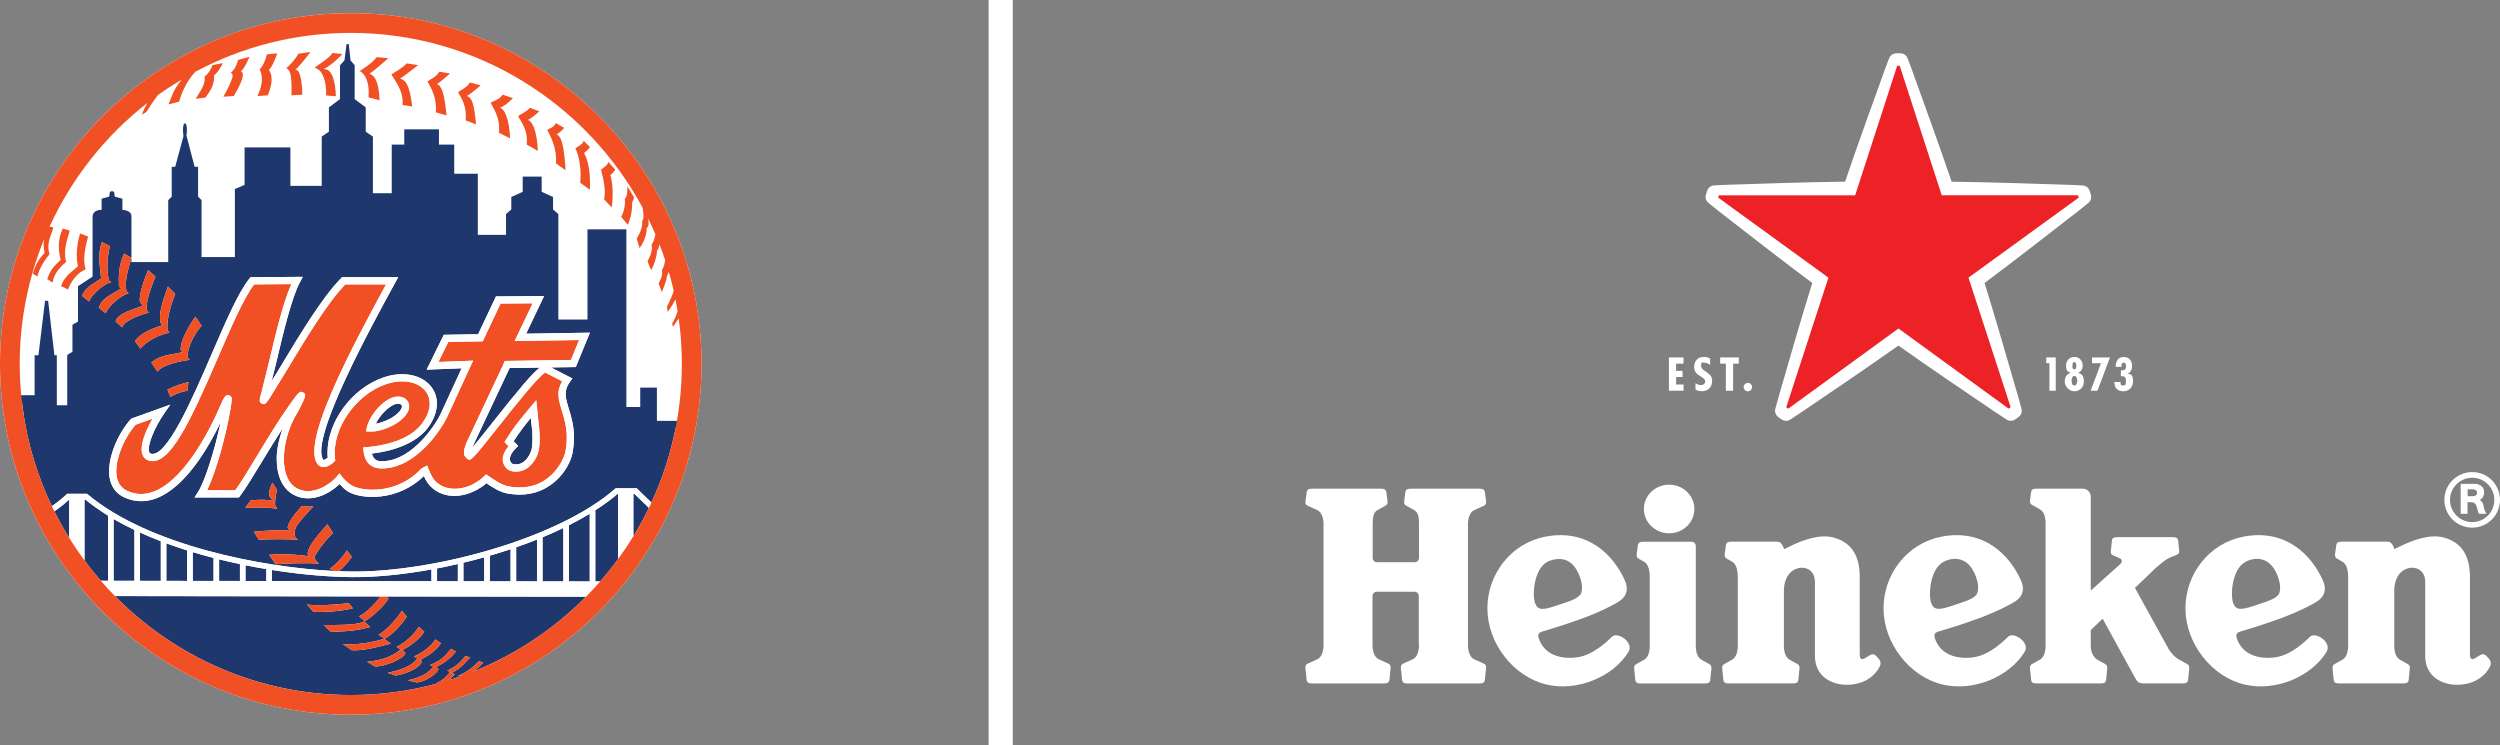 <?xml version="1.0" encoding="UTF-8"?>
<svg id="Layer_1" xmlns="http://www.w3.org/2000/svg" version="1.1" viewBox="0 0 1102.157 328.509">
  <rect x="0" y="0" width="1102.157" height="328.509" fill="#808080" stroke="none"/>
  <!-- Generator: Adobe Illustrator 29.2.1, SVG Export Plug-In . SVG Version: 2.1.0 Build 116)  -->
  <defs>
    <style>
      .st0 {
        fill: #ec2227;
      }

      .st1 {
        fill: #fff;
      }

      .st2 {
        fill: #1e376c;
      }

      .st3 {
        fill: #f05023;
      }
    </style>
  </defs>
  <g>
    <path class="st1" d="M10.561,183.685c-.298-1.873-.542-3.766-.771-5.662.229,1.896.469,3.789.771,5.662"/>
    <path class="st1" d="M154.648,315.1C69.371,315.1,0,245.725,0,160.451S69.371,5.811,154.648,5.811s154.648,69.371,154.648,154.641-69.375,154.648-154.648,154.648"/>
    <path class="st1" d="M299.223,140.371c-.962,1.534-2.579,3.712-2.579,3.712l-.309-1.686c.813-.534,2.118-4.33,2.411-5.219-.282-1.747-.591-3.491-.939-5.223-1.629,3.262-3.464,5.548-3.464,5.548l-.301-2.293c1.084-2.442,2.438-4.697,2.953-7.093-.637-2.808-1.358-5.582-2.156-8.329-.126.671-.481,1.175-.855,2.034.057,1.828-2.24,6.963-2.24,6.963l-1.373-3.827c.767-1.683,2.003-3.506,1.435-6.074.912-.866,1.286-3.098,1.423-4.269-.778-2.343-1.614-4.666-2.503-6.955-.168.897-.355,1.957-1.099,2.923.034,2.831-1.942,7.951-2.629,8.421l-1.526-3.838c1.133-1.984,2.365-4.716,1.805-7.383.988-1.236,1.522-3.617,1.679-4.449-.992-2.35-2.057-4.643-3.171-6.921.008,1.332.626,3.171-.698,4.155.202,2.301-1.236,6.482-3.132,8.783l-1.225-4.132c1.103-1.892,2.739-5.109,2.377-7.982,1.045-.526.416-4.189.206-5.635C258.677,45.75,210.249,14.498,154.647,14.498c-24.743,0-48.07,6.2-68.516,17.116-4.155,4.292-6.372,10.302-7.192,13.22l-4.617,1.175c1.431-3.392,1.965-6.364,5.826-10.946-3.613,2.156-7.161,4.407-10.569,6.856-2.404,3.148-4.899,7.303-4.899,7.303l-2.148,1.377c.481-1.591,1.538-3.621,2.434-5.219-18.39,14.357-33.262,33.033-43.091,54.48l1.66.423c-.916,3.667-3.224,6.616-1.698,11.824-2.14,2.446-4.704,6.585-5.345,9.794l-1.995-1.232c1.034-3.918,2.755-6.723,5.2-9.184-.53-2.121-.637-3.979-.179-6.173-6.974,17.024-10.824,35.636-10.824,55.14,0,5.597.347,11.107.962,16.54-.092-.919,2.083-2.77,2.083-2.77h3.522v-17.593h1.683l2.911-24.025,1.373.05,2.755,23.976h1.072v22.034h4.59v-22.19l2.293-1.377v-11.931l2.45-1.385v-15.601l6.425-4.224v-26.299c0-3.365,3.979-3.14,3.979-3.14v-4.918l3.369-.919.301-2.11.919-.309.916.309.305,2.11,3.373.919v4.918s3.976.076,3.976,2.827v20.187h16.219v-27.295l1.534-1.53v-13.159h1.53l3.682-13.632c-.153-.679-.248-1.614-.248-2.633,0-2.102.389-2.904.866-2.904.473,0,.866.801.866,2.904,0,.931-.084,1.763-.21,2.427l3.609,13.838h1.526v13.159l1.534,1.53v25.09h14.689v-29.985l4.281-1.839v-16.517h20.202v16.967h13.804v-21.748l3.171-2.14v-10.714l4.88-3.667v-14.91l1.976-2.148.904-7.154h1.015l.748,7.154,1.828,2.148v14.91l4.876,3.667v10.714l3.171,2.14v24.968h8.298v-21.416h5.517v-6.734h15.296v6.734h6.734v12.846h10.401v26.936h12.442v-9.172l2.32-2.022v-5.506l5.025-2.27v-6.707h8.363v6.707l5.021,2.27v5.506l2.335,2.022v46.502h12.842v-39.779h17.142v78.337h6.12v-8.562h7.345v14.685h6.73l1.473,3.403c1.835-9.218,2.8-18.745,2.8-28.501,0-6.803-.477-13.506-1.385-20.08M23.231,124.602l-2.423-1.53c1.53-4.59,3.48-6.07,5.929-8.52-.92-3.674-1.53-8.577.919-13.777l3.087.877c-.923,3.67-3.087,8.615-1.56,13.816-3.052,2.45-5.647,5.765-5.952,9.134M37.756,118.833c-3.369.923-6.57,5.46-7.787,8.829l-3.033-1.56c1.522-4.582,5.002-6.345,7.451-8.798-.916-3.667-.733-8.806.919-14.376l3.533,1.362c-.923,3.667-2.614,9.348-1.084,14.544M94.353,33.201c.038,1.858.408,4.399-3.789,9.802l-4.308.553c3.476-5.265,4.308-7.406,3.911-9.798,1.519-1.099,2.713-2.842,3.522-5.067l4.578-.862s-2.11,4.269-3.915,5.372M106.146,31.465c2.297.611,0,5.662-3.06,10.87l-4.59.298c1.156-2.362,2.198-3.915,3.029-5.979.927-2.312,1.648-4.094.187-4.578,1.373-1.061,2.602-2.9,3.213-5.654l5.048-1.377s-2.144,5.353-3.827,6.421M118.081,42.019l-4.59.317c2.453-5.051,2.453-9.031.923-11.782,1.37-1.076,2.747-4.132,3.212-6.582l4.586-.454s-1.988,6.12-3.67,7.188c1.373,2.133,1.992,5.2-.462,11.313M133.304,41.725l-4.815.294c.301-9.943-.843-11.313-2.289-11.923,1.37-1.068,4.277-4.285,5.349-6.429l5.353-.767s-5.048,6.738-6.734,7.806c.767,0,2.835,0,3.136,11.019M142.717,30.397c.576.156,1.789.248,2.354.87.778.641,2.774,3.182,2.995,11.145l-4.273-.309c.13-6.929-1.786-10.099-3.148-11.202-.755-.611-1.644-.9-1.904-1.11,1.373-1.08,7.036-4.598,7.802-6.429l4.434.458s-5.029,5.3-8.26,6.578M167.352,44.17l-4.895-1.225c.607-6.28-1.385-10.412-3.827-11.625,1.373-1.076,4.285-2.453,7.493-6.128l5.052.462s-6.578,5.811-8.26,6.879c2.297.614,4.128,3.678,4.437,11.637M181.729,46.925l-4.277-.611c.611-6.276-3.369-10.71-4.895-13.476,1.37-1.061,4.895-2.743,6.726-4.888l5.051.759s-6.272,4.903-7.955,5.971c2.297.607,4.128,2.148,5.349,12.243M196.88,50.901l-4.739-1.377c.614-6.276-2.144-10.862-3.674-13.617,1.377-1.068,4.124-2.148,5.2-4.288l4.742.767s-4.132,3.678-5.819,4.742c2.297.61,3.369,4.598,4.288,13.774M205.754,42.335c2.293.611,3.209,3.056,4.132,12.549l-4.59-1.843c.611-6.272-1.831-9.638-3.369-12.392,1.377-1.072,4.132-2.137,5.204-4.285l4.746,1.225s-3.365,3.213-6.124,4.746M220.443,47.535c2.297.614,4.132,5.815,4.441,13.461l-4.903-2.446c.614-6.276-2.14-10.401-3.667-13.159,1.373-1.065,4.128-1.526,5.197-3.667l4.59,1.522s-2.598,2.907-5.658,4.288M237.117,66.509l-4.891-2.755c.614-6.284-2.293-9.794-3.827-12.553,1.381-1.068,4.132-2.14,5.204-3.667l4.136,1.526s-2.759,2.755-5.052,3.823c2.293.614,4.128,5.666,4.43,13.625M245.079,72.015c.614-6.272-2.293-11.934-3.823-14.689,1.381-1.072,2.755-.919,3.823-3.064l3.67,2.144s-1.683,1.843-3.369,2.911c2.293.618,3.369,5.963,3.976,15.758l-4.277-3.06ZM260.07,83.652l-4.277-3.075c.607-6.265-.614-12.392-2.148-15.143,1.373-1.068,3.22-1.679,3.678-3.357l2.747,2.743s-.916,1.534-2.591,2.606c1.518,2.911,2.9,6.742,2.591,16.227M269.707,91.45l-3.357-3.518c.916-4.895-.622-9.798-1.381-13.159,1.381-1.076,2.755-1.69,3.216-3.373l3.056,3.373s-1.072,1.675-2.144,2.446c.923,2.907,1.381,8.722.611,14.231M276.754,99.096l-2.907-3.514c1.103-1.904,1.965-5.116,1.606-7.993,1.221-.611,1.145-4.83,1.145-5.471l2.907,4.899c-.107,1.332-.492,1.167-.855,2.381.21,2.316-.458,6.795-1.896,9.699"/>
    <path class="st3" d="M276.599,82.116c0,.645.076,4.861-1.145,5.475.355,2.873-.507,6.085-1.61,7.989l2.911,3.514c1.435-2.904,2.102-7.379,1.896-9.699.362-1.21.748-1.045.855-2.381l-2.907-4.899Z"/>
    <path class="st3" d="M271.241,74.772l-3.056-3.373c-.462,1.686-1.835,2.297-3.216,3.373.759,3.361,2.297,8.264,1.381,13.159l3.357,3.518c.771-5.509.313-11.324-.611-14.227,1.072-.774,2.144-2.45,2.144-2.45"/>
    <path class="st3" d="M260.07,64.82l-2.751-2.747c-.454,1.683-2.301,2.293-3.674,3.357,1.534,2.755,2.755,8.878,2.148,15.147l4.277,3.075c.309-9.489-1.072-13.319-2.595-16.227,1.679-1.076,2.595-2.606,2.595-2.606"/>
    <path class="st3" d="M245.381,59.317c1.686-1.068,3.369-2.911,3.369-2.911l-3.67-2.144c-1.068,2.144-2.442,1.992-3.823,3.064,1.53,2.755,4.437,8.417,3.823,14.689l4.277,3.06c-.607-9.794-1.683-15.139-3.976-15.758"/>
    <path class="st3" d="M233.601,47.536c-1.068,1.526-3.819,2.598-5.2,3.667,1.53,2.759,4.437,6.269,3.827,12.553l4.888,2.755c-.301-7.959-2.137-13.014-4.426-13.625,2.289-1.068,5.048-3.823,5.048-3.823l-4.136-1.526Z"/>
    <path class="st3" d="M216.317,45.39c1.522,2.762,4.281,6.887,3.663,13.159l4.907,2.45c-.309-7.646-2.148-12.846-4.441-13.464,3.06-1.381,5.658-4.288,5.658-4.288l-4.59-1.522c-1.068,2.144-3.823,2.606-5.197,3.667"/>
    <path class="st3" d="M201.927,40.65c1.538,2.755,3.979,6.12,3.369,12.392l4.59,1.839c-.923-9.493-1.839-11.934-4.132-12.549,2.759-1.53,6.124-4.746,6.124-4.746l-4.746-1.221c-1.072,2.144-3.827,3.212-5.204,4.285"/>
    <path class="st3" d="M193.667,31.619c-1.076,2.14-3.819,3.22-5.2,4.288,1.53,2.755,4.288,7.341,3.674,13.613l4.739,1.381c-.919-9.18-1.992-13.163-4.288-13.777,1.686-1.061,5.819-4.739,5.819-4.739l-4.742-.767Z"/>
    <path class="st3" d="M179.284,27.952c-1.831,2.144-5.357,3.827-6.73,4.884,1.526,2.77,5.509,7.203,4.899,13.476l4.277.614c-1.225-10.095-3.056-11.637-5.349-12.243,1.683-1.072,7.951-5.971,7.951-5.971l-5.048-.759Z"/>
    <path class="st3" d="M166.124,25.191c-3.209,3.678-6.12,5.052-7.493,6.128,2.442,1.217,4.434,5.349,3.827,11.625l4.895,1.229c-.309-7.959-2.14-11.026-4.437-11.637,1.683-1.068,8.26-6.883,8.26-6.883l-5.051-.462Z"/>
    <path class="st3" d="M138.741,29.789c.259.214,1.148.5,1.904,1.11,1.362,1.103,3.277,4.273,3.148,11.206l4.273.309c-.221-7.963-2.217-10.504-2.995-11.145-.565-.622-1.778-.717-2.354-.874,3.232-1.278,8.26-6.574,8.26-6.574l-4.433-.462c-.767,1.831-6.429,5.353-7.802,6.429"/>
    <path class="st3" d="M122.214,23.518l-4.586.454c-.466,2.45-1.843,5.506-3.212,6.582,1.53,2.747,1.53,6.726-.923,11.782l4.59-.317c2.453-6.112,1.831-9.184.462-11.313,1.683-1.068,3.67-7.188,3.67-7.188"/>
    <path class="st3" d="M136.902,22.9l-5.353.767c-1.072,2.144-3.979,5.357-5.349,6.429,1.446.611,2.591,1.98,2.289,11.923l4.815-.294c-.301-11.019-2.369-11.019-3.136-11.019,1.686-1.068,6.734-7.806,6.734-7.806"/>
    <path class="st3" d="M101.712,32.077c1.461.485.74,2.266-.187,4.575-.832,2.064-1.873,3.617-3.029,5.982l4.59-.301c3.064-5.208,5.361-10.256,3.064-10.866,1.683-1.068,3.827-6.425,3.827-6.425l-5.051,1.381c-.607,2.751-1.839,4.594-3.212,5.654"/>
    <path class="st3" d="M90.169,33.757c.397,2.392-.435,4.533-3.911,9.798l4.308-.553c4.197-5.403,3.823-7.944,3.785-9.802,1.808-1.103,3.918-5.372,3.918-5.372l-4.578.862c-.813,2.224-2.003,3.968-3.522,5.067"/>
    <path class="st3" d="M29.183,115.467c-1.526-5.197.637-10.145,1.56-13.815l-3.087-.878c-2.45,5.204-1.839,10.103-.919,13.781-2.45,2.446-4.399,3.926-5.929,8.516l2.423,1.534c.305-3.369,2.9-6.684,5.952-9.138"/>
    <path class="st3" d="M35.304,102.925c-1.648,5.571-1.831,10.714-.92,14.38-2.446,2.45-5.925,4.212-7.451,8.794l3.033,1.56c1.217-3.365,4.418-7.905,7.787-8.829-1.526-5.193.164-10.878,1.084-14.544l-3.533-1.362Z"/>
    <path class="st2" d="M61.712,256.066l9.18.019v-17.474c-3.129-1.206-6.192-2.488-9.18-3.846v21.301Z"/>
    <path class="st2" d="M50.082,256.043l9.184.023v-22.438c-3.174-1.518-6.25-3.117-9.184-4.823v27.238Z"/>
    <path class="st2" d="M279.68,217.707h-.462v18.733c2.488-4.048,4.785-8.249,6.875-12.556l-5.994-5.757s-.206-.206-.42-.42"/>
    <path class="st2" d="M171.286,263.925c-2.14,3.369-7.146,8.077-10.511,9.912l-2.453-2.144c3.312-1.53,7.284-5.777,9.413-8.745l-117.056-.164c26.494,26.914,63.312,43.629,103.969,43.629,12.927,0,25.452-1.694,37.391-4.868,3.442-1.877,5.136-3.552,6.231-5.189l2.282.885-2.774,2.671c2.171-.675,4.323-1.404,6.444-2.171l-2.751.42c4.59-1.835,7.207-4.163,9.657-6.612l1.972.488c-2.812,3.06-3.831,3.579-5.673,4.506,19.291-7.512,36.601-19.008,50.92-33.476l-87.998-.118.939.977ZM138.131,269.705l-2.804-3.213c3.667.614,11.675.305,18.405-.614l1.839,2.297c-4.899,1.221-11.629,1.839-17.44,1.53M142.766,275.531c13.106.137,15.712-.618,17.856-1.545l2.594,2.446c-4.895,1.221-7.558,1.851-17.349,2.159l-3.102-3.06ZM155.097,286.668l-3.976-2.751c4.891.611,13.27-.618,18.169-2.301l3.064,2.133c-4.899,1.228-11.751,3.235-17.257,2.919M161.843,291.746c6.124-.614,10.714-2.003,14.689-5.364l1.984,1.065c1.534,1.538-6.711,6.124-13.133,6.429l-3.541-2.129ZM205.148,289.224l2.14.603c-3.674,3.976-4.598,4.899-7.963,6.738l-2.137-.912c3.979-1.828,5.811-3.682,7.959-6.429M198.856,286.035l2.144,1.221c-3.338,3.957-5.62,5.147-8.936,6.948l.836.294c1.835.607-3.8,5.754-9.05,6.372l-4.166-.897c7.2-1.637,9.802-4.01,11.385-6.097l.24.08-1.774-.759c4.59-1.839,6.261-3.483,9.321-7.161M191.931,281.884l2.45,1.694c-2.137,3.369-5.761,5.57-9.13,7.41l-.717-.401.717.534c2.14.313-1.267,4.868-10.744,6.711l-3.56-1.202c9.962-2.11,11.805-4.823,13.03-6.356l-1.484-.832c3.979-1.824,7.917-4.803,9.439-7.558M184.609,276.34l2.453,2.152c-2.14,3.365-6.402,6.379-9.771,8.218l-2.446-1.538c3.983-1.835,8.241-6.07,9.764-8.833M177.192,269.304l2.144,2.472c-2.144,3.533-6.372,8.001-9.741,9.84l-2.755-1.839c3.979-1.839,9.153-8.546,10.351-10.473"/>
    <path class="st2" d="M272.295,217.707c-2.93,2.514-6.246,4.933-9.848,7.242v31.397l2.144.004c2.774-3.178,5.41-6.471,7.898-9.878v-28.764h-.195Z"/>
    <path class="st2" d="M176.302,181.182c.599-.759.916-1.465.916-2.011,0-.259-.072-.481-.221-.664-.523-.599-2.175-.881-4.227.343-3.274,1.934-5.822,5.311-7.085,7.982,3.274-.622,8.134-2.552,10.618-5.651"/>
    <path class="st2" d="M47.628,227.32c-3.606-2.236-7.001-4.613-10.095-7.161h-.294v26.902c2.285,3.09,4.681,6.097,7.196,8.974l3.193.008v-28.722Z"/>
    <path class="st2" d="M250.815,256.327l9.18.015v-29.863c-2.9,1.759-5.96,3.449-9.18,5.067v24.781Z"/>
    <path class="st2" d="M239.186,256.308l9.184.019v-23.571c-2.957,1.435-6.036,2.8-9.184,4.101v19.451Z"/>
    <path class="st2" d="M227.563,256.297l9.176.011v-18.451c-2.995,1.198-6.07,2.335-9.176,3.411v15.029Z"/>
    <path class="st2" d="M23.963,225.401c2.007,4.018,4.197,7.932,6.543,11.725v-16.906c-.862.786-3.64,3.258-6.543,5.181"/>
    <path class="st2" d="M289.606,185.55v-14.685h-7.345v8.562h-6.12v-78.337h-17.142v39.779h-12.846v-46.506l-2.331-2.018v-5.506l-5.021-2.27v-6.707h-8.363v6.707l-5.025,2.27v5.506l-2.324,2.018v9.176h-12.438v-26.937h-10.405v-12.846h-6.73v-6.734h-15.296v6.734h-5.517v21.416h-8.298v-24.968l-3.171-2.14v-10.714l-4.88-3.667v-14.911l-1.824-2.152-.752-7.154h-1.011l-.908,7.154-1.972,2.152v14.911l-4.884,3.667v10.714l-3.167,2.14v21.744h-13.808v-16.963h-20.199v16.517l-4.285,1.839v29.985h-14.689v-25.09l-1.53-1.53v-13.159h-1.526l-3.609-13.842c.126-.66.206-1.492.206-2.423,0-2.102-.389-2.904-.862-2.904-.477,0-.866.801-.866,2.904,0,1.019.092,1.95.248,2.633l-3.682,13.632h-1.53v13.159l-1.538,1.53v27.295h-16.215v-1.793c-.923,3.659-3.342,9.79-2.144,14.826l-.385-.248,1.301.927c-3.361.916-8.875,5.506-10.095,8.882l-3.056-2.457c1.515-4.556,5.395-5.563,9.943-8.566l-1.08-.679c-.179-4.475-.156-9.435,2.289-14.636l3.228,1.95v-18.394c0-2.755-3.979-2.827-3.979-2.827v-4.918l-3.369-.919-.305-2.11-.919-.309-.919.309-.301,2.11-3.365.919v4.918s-3.979-.229-3.979,3.14v26.299l-6.429,4.224v15.601l-2.446,1.381v11.934l-2.297,1.377v22.19h-4.59v-22.034h-1.068l-2.755-23.98-1.373-.046-2.911,24.025h-1.683v17.593H6.163s3.402,1.847,3.494,2.77c.038.343.091.683.134,1.03.229,1.896.473,3.789.771,5.662.362,2.263.763,4.51,1.228,6.738.057.252.111.511.168.759.168.79.336,1.568.511,2.35,2.411,10.347,5.921,20.267,10.405,29.642,3.178-2.137,6.356-5.101,6.395-5.139l.347-.328h8.737l.347.286c27.07,22.614,77.326,32.232,109.036,33.77l-2.263-1.026c3.052-2.148,7.039-6.856,7.345-8.077l2.282,2.759c-1.404,2.24-3.689,4.826-5.712,6.417,1.965.08,3.857.126,5.651.145,35.517.321,90.63-14.239,116.06-36.418l.347-.301h9.252l1.149,1.145,5.341,5.139c4.762-10.271,8.356-21.191,10.618-32.591l1.319-3.403h-9.519ZM39.283,132.921l-3.056-2.461c1.515-4.544,6.337-5.788,8.802-8.203l-.542-.267c-.611-6.12-1.393-10.076.45-15.277l3.522,1.812c-.908,3.667-1.831,10.099-.301,15.3l.92.519c-3.369.923-8.573,5.204-9.794,8.577M79.677,154.336c-.301-3.674,3.11-9.924,6.452-14.739l2.755,4.006c-2.739,3.041-6.398,9.119-6.147,14.006l.919,1.007c-4.281.607-12.091,2.144-14.227,5.204l-2.728-4.01c4.262-3.35,7.596-3.186,13.823-4.544l-.847-.931ZM83.046,168.415l-.309,3.819c-2.716.427-5.57,1.423-7.574,2.781l-1.347-3.216.66-.336c3.06-1.53,6.425-2.442,8.569-3.049M74.03,126.289l3.205,3.258c-1.225,3.346-3.949,10.321-3.377,16.116l.927,1.019c-4.285.61-10.717,3.979-12.862,7.039l-2.396-3.277c2.736-4.247,9.634-6.181,12.137-7.104l-.859-.942c-.923-3.983.466-8.153,3.224-16.108M63.042,134.79l-.885-1.103c-1.755-1.084.996-9.607,3.14-14.571l3.216,2.785c-1.202,3.319-4.063,9.638-3.911,14.662l1,1.248c-5.822,1.526-11.179,4.147-11.751,6.509l-2.888-2.61c.859-3.563,8.081-5.399,12.079-6.921M118.845,218.896c-.614-2.446.309-3.663,1.228-6.116l2.14,3.365c-.916,2.144-.916,5.822-.916,5.822l-.82-1.026,1.736,3.472c-3.06-.923-11.625-.614-14.075-.614l2.45-3.213c3.644-.305,6.085-.454,9.718.137l-1.461-1.828ZM111.924,234.444c5.746-.603,13.403-1.026,15.948-.454l-1.057-1.309c-.031-2.034,3.4-6.505,6.272-9.657,0,0,3.113.626,5.101.13-2.652,2.98-5.326,5.834-6.818,7.822-1.438,1.923-1.851,4.018-1.278,5.647l1.21,1.492c-3.056-.607-14.102-.439-17.154-.134l-2.224-3.537ZM138.743,245.218c-.641,1.034,1.698,3.22,1.87,3.369-3.068-.618-16.006-.149-19.062.172l-2.892-4.151c5.811-.607,16.967-.011,19.165,1.228,2.152,1.198.153,0,.153,0l-2.156-.733c-1.53-3.674,7.226-12.148,8.459-13.983l2.533,3.792c-5.509,5.597-6.986,8.558-8.069,10.305M253.841,161.822s-6.505.095-10.954.164c2.251,1.164,9.454,4.861,9.454,4.861l-1.091,1.496c-1.37,1.892-1.881,3.59-1.881,5.349,0,1.961.63,4.006,1.381,6.49,1.053,3.426,2.285,7.444,2.285,12.717,0,2.083-.206,4.376-.683,6.902-1.301,6.933-10.313,21.03-28.562,17.764-3.247-.569-6.467-2.556-9.332-4.533-5.139,4.399-11.927,6.528-17.802,5.185-4.674-1.08-8.134-4.178-9.76-8.371-11.805,11.473-27.719,10.229-33.381,6.913l-.046-.023c-1.534-.958-2.64-2.163-3.77-3.361-2.678,2.629-8.642,7.013-15.666,6.211-4.666-.637-8.192-3.277-10.195-7.627-1.251-2.717-1.858-6.078-1.858-9.725,0-4.33,1.087-8.959,2.678-13.491-2.98,4.636-5.971,9.473-8.768,14.094-4.124,6.814-7.688,12.709-10.099,15.849l-.473.618h-19.561l1.549-2.427c3.033-4.754,7.268-18.093,9.939-30.683-5.399,11.21-15.46,28.486-28.184,33.419-4.834,1.877-9.603,1.774-14.193-.309-3.43-1.534-5.658-4.372-6.448-8.184-1.686-8.104,3.461-19.939,9.191-26.25l.267-.298,17.207-6.189-2.816,4.071c-3.915,5.624-7.539,13.926-6.494,16.852.164.454.408.618.721.71,6.967,2.007,18.444-24.563,26.834-43.957,6.108-14.147,11.889-27.517,16.677-33.27l.469-.572,20.344-.149,2.663-.023-1.251,2.346c-3.716,6.944-7.436,22.694-10.427,35.357,0,0-1.053,4.273-2.053,8.298,1.915-3.148,3.892-6.379,3.892-6.379,8.234-13.678,18.474-30.702,26.719-38.993l.466-.466h24.716l-1.286,2.335c-10.267,18.756-37.566,68.555-31.855,78.02.111.179.175.179.21.191.427.031,1.213-.454,1.896-.996-.069-.733-.134-1.446-.134-2.175,0-13.629,10.641-28.306,24.594-33.144,8.653-3.01,17.23-1.267,21.328,4.338,1.541,2.099,2.301,4.521,2.301,7.112,0,3.457-1.366,7.203-4.056,10.813-2.633,3.529-9.485,9.428-24.617,11.252.595,2.022,1.614,3.239,3.686,3.357,12.232.656,22.686-13.136,26.475-20.454,0,0,7.707-16.719,9.439-20.496-3.567.145-15.414.599-15.414.599l7.535-15.357s13.422-.221,15.139-.252c.755-1.602,7.867-16.669,7.867-16.669l21.21-.179s-6.284,13.182-7.913,16.605c4.22-.069,28.104-.45,28.104-.45l-6.215,15.162Z"/>
    <path class="st2" d="M208.306,197.256c2.209-2.594,5.639-6.925,8.859-10.996,11.919-15.09,17.616-21.831,20.866-24.205-6.684.107-12.453.198-13.377.202-.057.141-15.46,32.85-15.46,32.85-.408.805-.66,1.48-.889,2.148"/>
    <path class="st2" d="M224.791,202.367c0,.286.042.557.115.817.252.847.881,1.332,1.393,1.438,1.614.343,3.11.031,4.456-.927,2.129-1.53,3.522-4.46,3.758-6.433.179-1.488.248-2.861.248-4.159,0-2.625-.29-4.952-.591-7.371,0,0-.08-.885-.141-1.469-2.327,2.793-4.777,5.872-7.577,10.259.45.488,1.957,2.091,1.957,2.091l-1.08,1.084c-1.644,1.644-2.537,3.3-2.537,4.67"/>
    <path class="st2" d="M96.6,256.111l9.18.019v-7.436c-3.052-.641-6.116-1.332-9.18-2.087v9.504Z"/>
    <path class="st2" d="M73.339,256.084l9.18.015v-13.442c-3.098-.969-6.158-2.018-9.18-3.125v16.551Z"/>
    <path class="st2" d="M108.227,256.137l9.18.004v-5.258c-3.026-.504-6.089-1.053-9.18-1.679v6.933Z"/>
    <path class="st2" d="M84.971,256.099l9.18.011v-10.137c-3.075-.786-6.139-1.641-9.18-2.568v12.694Z"/>
    <path class="st2" d="M215.931,256.278l9.176.019v-14.186c-3.018,1.015-6.085,1.972-9.176,2.865v11.301Z"/>
    <path class="st2" d="M119.854,251.282v4.861l70.367.095v-5.197c-12.595,2.285-24.735,3.483-35.201,3.388-9.725-.084-21.992-1.072-35.166-3.148"/>
    <path class="st2" d="M204.299,256.26l9.187.011v-10.584c-3.056.851-6.116,1.652-9.187,2.385v8.188Z"/>
    <path class="st2" d="M192.677,256.248l9.176.011v-7.619c-3.068.721-6.131,1.362-9.176,1.954v5.654Z"/>
    <path class="st3" d="M48.159,123.825c-1.53-5.2-.611-11.633.301-15.3l-3.522-1.812c-1.843,5.2-1.065,9.157-.45,15.277l.542.267c-2.465,2.415-7.287,3.659-8.802,8.203l3.052,2.461c1.225-3.373,6.429-7.654,9.794-8.577l-.916-.519Z"/>
    <path class="st3" d="M52.435,126.421l1.08.683c-4.548,2.999-8.428,4.006-9.943,8.562l3.056,2.457c1.221-3.373,6.734-7.966,10.099-8.882l-1.305-.927.385.252c-1.198-5.04,1.221-11.168,2.144-14.826l-3.228-1.954c-2.446,5.2-2.469,10.16-2.289,14.636"/>
    <path class="st3" d="M65.602,137.812l-1-1.248c-.153-5.029,2.709-11.343,3.911-14.662l-3.216-2.785c-2.144,4.964-4.895,13.487-3.14,14.571l.885,1.103c-3.998,1.522-11.221,3.357-12.079,6.921l2.888,2.61c.572-2.362,5.929-4.983,11.751-6.509"/>
    <path class="st3" d="M71.664,143.341c-2.503.923-9.401,2.858-12.137,7.1l2.396,3.281c2.144-3.06,8.577-6.429,12.862-7.039l-.927-1.022c-.572-5.792,2.152-12.766,3.377-16.112l-3.205-3.258c-2.759,7.955-4.147,12.125-3.224,16.108l.859.942Z"/>
    <path class="st3" d="M75.165,175.015c2.003-1.358,4.857-2.354,7.574-2.781l.305-3.819c-2.14.607-5.509,1.519-8.566,3.049l-.664.336,1.351,3.216Z"/>
    <path class="st3" d="M69.429,163.823c2.137-3.064,9.947-4.598,14.227-5.204l-.919-1.011c-.252-4.884,3.407-10.962,6.147-14.006l-2.755-4.006c-3.342,4.815-6.753,11.068-6.452,14.743l.847.931c-6.227,1.354-9.561,1.19-13.823,4.54l2.728,4.014Z"/>
    <path class="st3" d="M110.587,220.587l-2.45,3.213c2.45,0,11.019-.309,14.075.614l-1.732-3.472.817,1.022s0-3.678.916-5.818l-2.137-3.365c-.92,2.453-1.847,3.67-1.229,6.116l1.461,1.827c-3.632-.591-6.074-.443-9.722-.137"/>
    <path class="st3" d="M131.302,238.114l-1.21-1.492c-.572-1.629-.16-3.724,1.278-5.647,1.492-1.988,4.166-4.842,6.818-7.822-1.984.496-5.101-.13-5.101-.13-2.873,3.151-6.303,7.623-6.272,9.657l1.061,1.309c-2.545-.572-10.206-.149-15.952.454l2.224,3.537c3.056-.305,14.098-.473,17.154.134"/>
    <path class="st3" d="M135.819,245.104l2.156.729s1.999,1.202-.153,0c-2.198-1.236-13.354-1.831-19.165-1.225l2.892,4.151c3.06-.321,15.994-.79,19.062-.172-.172-.149-2.51-2.335-1.87-3.369,1.084-1.747,2.56-4.708,8.069-10.305l-2.533-3.792c-1.229,1.831-9.989,10.309-8.459,13.983"/>
    <path class="st3" d="M155.099,245.417l-2.282-2.759c-.305,1.221-4.292,5.929-7.345,8.077l2.263,1.026c.553.023,1.106.046,1.652.072,2.022-1.591,4.308-4.178,5.712-6.418"/>
    <path class="st3" d="M153.73,265.876c-6.726.919-14.739,1.229-18.405.614l2.804,3.216c5.811.305,12.545-.309,17.44-1.53l-1.839-2.301Z"/>
    <path class="st3" d="M160.621,273.984c-2.144.927-4.75,1.683-17.856,1.545l3.102,3.06c9.794-.309,12.453-.935,17.349-2.156l-2.594-2.45Z"/>
    <path class="st3" d="M169.29,281.615c-4.899,1.683-13.274,2.915-18.169,2.304l3.979,2.747c5.506.317,12.354-1.686,17.253-2.915l-3.064-2.137Z"/>
    <path class="st3" d="M178.515,287.446l-1.984-1.065c-3.976,3.365-8.566,4.75-14.689,5.364l3.545,2.133c6.421-.309,14.662-4.895,13.129-6.433"/>
    <path class="st3" d="M158.32,271.692l2.453,2.144c3.365-1.835,8.371-6.543,10.511-9.912l-.939-.977h-2.614c-2.129,2.968-6.097,7.215-9.412,8.745"/>
    <path class="st3" d="M169.595,281.615c3.369-1.835,7.596-6.303,9.744-9.836l-2.148-2.476c-1.198,1.927-6.372,8.634-10.351,10.477l2.755,1.835Z"/>
    <path class="st3" d="M177.291,286.708c3.369-1.835,7.631-4.849,9.775-8.214l-2.457-2.156c-1.519,2.766-5.78,6.997-9.764,8.836l2.446,1.534Z"/>
    <path class="st3" d="M183.975,290.274c-1.225,1.534-3.068,4.247-13.03,6.356l3.564,1.198c9.474-1.839,12.884-6.395,10.74-6.707l-.717-.534.717.401c3.369-1.839,6.994-4.04,9.134-7.41l-2.453-1.694c-1.518,2.751-5.46,5.734-9.439,7.558l1.484.832Z"/>
    <path class="st3" d="M191.308,293.955l-.237-.08c-1.587,2.087-4.189,4.46-11.389,6.097l4.166.897c5.25-.618,10.885-5.765,9.05-6.372l-.832-.294c3.312-1.801,5.597-2.991,8.936-6.948l-2.144-1.221c-3.06,3.678-4.735,5.322-9.325,7.161l1.774.759Z"/>
    <path class="st3" d="M199.326,296.563c3.361-1.835,4.288-2.762,7.963-6.738l-2.144-.603c-2.148,2.751-3.979,4.601-7.955,6.433l2.137.908Z"/>
    <path class="st1" d="M280.694,215.258h-9.252l-.343.305c-25.429,22.179-80.543,36.734-116.06,36.414-1.793-.015-3.689-.061-5.651-.145-.546-.023-1.099-.046-1.652-.069-31.71-1.541-81.966-11.156-109.036-33.774l-.347-.282h-8.737l-.351.328c-.034.038-3.213,2.999-6.391,5.139.359.748.721,1.484,1.087,2.228,2.903-1.923,5.681-4.399,6.543-5.185v16.91c2.118,3.407,4.361,6.726,6.734,9.931v-26.898h.294c3.09,2.549,6.49,4.926,10.095,7.161v28.722l-3.197-.008c2.011,2.316,4.101,4.567,6.246,6.746l117.055.164h2.614l87.998.122c2.156-2.175,4.235-4.414,6.25-6.719l-2.144-.004v-31.397c3.598-2.308,6.917-4.727,9.848-7.242h.191v28.764c2.377-3.247,4.628-6.582,6.734-10.031v-18.733h.458c.214.214.42.42.42.42l5.994,5.757c.37-.771.736-1.553,1.095-2.339l-5.342-5.143-1.152-1.145ZM59.265,256.067l-9.184-.023v-27.238c2.934,1.702,6.009,3.3,9.184,4.823v22.438ZM70.894,256.086l-9.184-.019v-21.301c2.987,1.358,6.055,2.64,9.184,3.846v17.474ZM82.52,256.101l-9.18-.015v-16.551c3.018,1.107,6.082,2.152,9.18,3.125v13.442ZM94.149,256.109l-9.18-.008v-12.698c3.041.931,6.105,1.782,9.18,2.568v10.137ZM105.778,256.128l-9.18-.019v-9.504c3.064.755,6.128,1.446,9.18,2.087v7.436ZM117.404,256.139l-9.176-.004v-6.933c3.087.626,6.15,1.179,9.176,1.679v5.258ZM190.22,256.238l-70.367-.095v-4.861c13.175,2.076,25.445,3.064,35.166,3.148,10.466.092,22.606-1.103,35.201-3.392v5.2ZM201.853,256.261l-9.176-.011v-5.658c3.045-.588,6.109-1.228,9.176-1.954v7.623ZM213.486,256.269l-9.187-.008v-8.188c3.071-.733,6.131-1.534,9.187-2.385v10.58ZM225.108,256.296l-9.176-.019v-11.301c3.09-.893,6.154-1.851,9.176-2.861v14.182ZM236.737,256.307l-9.172-.011v-15.029c3.106-1.072,6.177-2.209,9.172-3.411v18.451ZM248.37,256.326l-9.184-.019v-19.447c3.148-1.305,6.227-2.671,9.184-4.105v23.571ZM259.996,256.341l-9.18-.015v-24.781c3.22-1.618,6.28-3.308,9.18-5.067v29.863Z"/>
    <path class="st3" d="M154.649,5.809C69.372,5.809.001,75.184.001,160.449s69.371,154.652,154.648,154.652,154.648-69.375,154.648-154.652S239.923,5.809,154.649,5.809M287.188,221.545c-.359.786-.725,1.568-1.095,2.339-2.091,4.308-4.388,8.508-6.872,12.556-2.106,3.449-4.357,6.787-6.734,10.031-2.484,3.407-5.12,6.7-7.894,9.878-2.014,2.308-4.094,4.544-6.25,6.719-14.319,14.468-31.629,25.96-50.916,33.472,1.839-.923,2.858-1.446,5.673-4.502l-1.976-.488c-2.446,2.446-5.063,4.777-9.653,6.612l2.751-.42c-2.125.767-4.277,1.492-6.448,2.171l2.774-2.671-2.282-.889c-1.095,1.637-2.789,3.316-6.227,5.193-11.938,3.174-24.468,4.865-37.391,4.865-40.66,0-77.479-16.715-103.973-43.625-2.144-2.182-4.235-4.434-6.242-6.749-2.514-2.877-4.91-5.883-7.196-8.978-2.373-3.205-4.617-6.521-6.734-9.931-2.346-3.792-4.533-7.711-6.543-11.725-.366-.744-.729-1.48-1.087-2.228-4.483-9.374-7.993-19.294-10.405-29.645-.175-.778-.343-1.557-.511-2.346-.057-.248-.115-.507-.168-.759-.466-2.228-.866-4.475-1.229-6.738-.305-1.873-.542-3.766-.771-5.662-.042-.347-.095-.687-.134-1.034-.618-5.433-.965-10.943-.965-16.54,0-19.5,3.853-38.115,10.824-55.14-.458,2.194-.351,4.056.179,6.173-2.446,2.465-4.162,5.265-5.2,9.187l1.999,1.232c.637-3.209,3.201-7.348,5.345-9.798-1.526-5.208.782-8.153,1.694-11.82l-1.66-.427c9.828-21.446,24.704-40.119,43.095-54.48-.9,1.599-1.957,3.628-2.434,5.219l2.148-1.373s2.491-4.159,4.895-7.303c3.407-2.453,6.959-4.704,10.572-6.86-3.865,4.582-4.399,7.558-5.83,10.946l4.617-1.171c.824-2.919,3.037-8.928,7.196-13.22,20.443-10.92,43.77-17.12,68.516-17.12,55.598,0,104.03,31.256,128.666,77.101.206,1.446.839,5.109-.206,5.639.359,2.873-1.278,6.089-2.381,7.982l1.225,4.132c1.896-2.304,3.335-6.482,3.132-8.787,1.324-.984.71-2.82.698-4.155,1.114,2.282,2.182,4.571,3.174,6.925-.156.828-.694,3.209-1.683,4.449.561,2.667-.671,5.399-1.805,7.379l1.53,3.838c.687-.466,2.659-5.59,2.629-8.417.74-.969.931-2.026,1.095-2.926.889,2.293,1.725,4.613,2.503,6.959-.134,1.167-.507,3.4-1.423,4.269.572,2.568-.664,4.388-1.435,6.074l1.377,3.827s2.293-5.136,2.24-6.967c.37-.855.729-1.358.851-2.034.801,2.751,1.519,5.521,2.159,8.333-.519,2.396-1.873,4.647-2.957,7.089l.301,2.297s1.835-2.289,3.464-5.548c.351,1.732.656,3.476.942,5.223-.294.885-1.603,4.681-2.415,5.22l.309,1.683s1.618-2.175,2.579-3.708c.908,6.57,1.389,13.274,1.389,20.076,0,9.76-.969,19.287-2.804,28.505-2.263,11.396-5.857,22.32-10.618,32.591"/>
    <path class="st3" d="M234.834,133.714c-3.48.027-12.656.099-14.159.118-.759,1.606-7.867,16.65-7.867,16.65,0,0-13.476.233-15.166.256-.588,1.175-2.976,6.059-4.353,8.852,3.636-.141,15.273-.588,15.273-.588,0,0-11.595,25.178-11.625,25.246-4.453,8.6-15.681,22.961-29.5,22.228-2.869-.164-6.437-1.599-7.15-7.57l-.187-1.625,1.618-.141c15.448-1.362,21.851-7.058,24.293-10.324,3.884-5.212,4.514-10.378,1.732-14.17-3.262-4.468-10.401-5.761-17.726-3.22-13.472,4.681-23.896,20.031-22.308,32.862l.095.759-.546.546c-.42.427-2.648,2.537-4.952,2.304-1.045-.111-1.927-.652-2.575-1.644-.778-1.293-1.148-3.029-1.148-5.162,0-13.556,14.842-42.965,31.633-73.709h-18.001c-7.913,8.157-17.833,24.605-25.849,37.929,0,0-7.001,11.435-7.203,11.759-1.74,2.636-2.327,3.514-3.708,2.892-.687-.313-.958-.721-.958-1.438,0-.733.294-1.801.74-3.396l3.495-14.098c2.911-12.354,6.2-25.903,9.722-33.778-3.51.023-15.059.103-16.379.118-4.449,5.67-9.973,18.386-15.845,31.95-12.663,29.31-21.633,48.322-30.603,45.739-1.358-.397-2.339-1.324-2.827-2.694-.248-.687-.359-1.457-.359-2.297,0-4.063,2.553-9.508,4.823-13.499-3.407,1.217-6.982,2.51-7.501,2.69-4.498,5.082-8.505,13.793-8.505,20.462,0,.965.08,1.885.267,2.751.591,2.865,2.118,4.815,4.643,5.956,3.842,1.74,7.688,1.808,11.748.233,14.415-5.593,25.864-30.008,29.023-37.36,1.725-3.998,2.373-5.49,4.021-5.01.912.267,1.21.851,1.21,1.839,0,.691-.149,1.587-.332,2.709,0,0-.233,1.484-.233,1.515-2.007,11.812-6.402,27.864-10.317,35.792h12.431c2.297-3.132,5.624-8.585,9.477-14.96,4.498-7.432,9.6-15.861,14.163-22.27,4.269-6.009,4.811-6.776,6.33-5.872,1.503.916,1.087,1.74-2.259,8.348-5.933,9.271-8.001,22.125-4.716,29.245,1.553,3.361,4.166,5.315,7.718,5.811,6.761.767,12.739-4.716,13.968-6.227l1.259-1.553,1.225,1.587c1.133,1.476,2.484,2.678,4.247,3.781,4.441,2.572,19.413,4.201,30.267-7.039l.175-.236,1.854-1.095.908-.42.675,1.724s.347.855.504,1.171c1.717,4.678,5.219,6.375,7.848,6.997,5.258,1.206,11.538-.797,16.009-5.105l.946-.923,1.068.767c2.774,1.965,6.005,4.048,8.962,4.575,17.516,3.125,24.193-11.457,24.903-15.235.446-2.331.622-4.422.622-6.333,0-4.777-1.122-8.44-2.144-11.782-.797-2.583-1.534-4.998-1.534-7.444,0-1.801.595-3.644,1.652-5.567-2.308-1.187-6.65-3.426-7.459-3.842-2.793,1.286-13.979,15.426-20.736,23.968-11.858,15.014-11.995,14.945-13.598,14.151l-1.332-1.557c-.687-2.049.744-5.353,1.656-7.139,0,0,15.425-32.77,15.399-32.702l.755-1.835s27.238-.423,29.184-.446c.53-1.316,2.503-6.128,3.59-8.783-4.018.053-28.405.439-28.405.439,0,0,6.311-13.232,7.936-16.631M161.762,188.346c.82-3.751,4.552-9.348,9.397-12.217,3.087-1.839,6.467-1.713,8.218.298.588.675,1.003,1.625,1.003,2.747,0,1.16-.45,2.518-1.614,3.979-3.762,4.701-11.725,7.352-15.559,7.112l-1.839-.118.393-1.801ZM222.438,194.878l.645-1.034c3.342-5.399,6.112-8.733,8.791-11.954l2.11-2.571,2.43-2.873.9,8.897c.446,3.647.92,7.406.34,12.286-.309,2.636-2.03,6.456-5.052,8.638-2.064,1.484-4.472,1.984-6.959,1.454-1.74-.362-3.22-1.793-3.766-3.636-.137-.439-.244-1.019-.244-1.717,0-1.442.771-3.434,2.537-5.643-.454-.481-1.732-1.847-1.732-1.847"/>
    <path class="st1" d="M221.879,204.086c.542,1.839,2.026,3.27,3.766,3.636,2.484.53,4.891.03,6.955-1.454,3.022-2.182,4.742-6.002,5.055-8.642.576-4.876.103-8.634-.34-12.282l-.9-8.897-2.43,2.873-2.11,2.568c-2.678,3.224-5.448,6.559-8.791,11.957l-.645,1.034s1.278,1.366,1.732,1.847c-1.767,2.209-2.537,4.201-2.537,5.643,0,.694.107,1.278.244,1.717M226.45,194.524c2.804-4.388,5.25-7.467,7.577-10.259.061.584.141,1.465.141,1.465.305,2.423.595,4.746.595,7.375,0,1.297-.072,2.671-.252,4.159-.233,1.969-1.629,4.903-3.758,6.429-1.343.958-2.839,1.27-4.456.927-.511-.103-1.137-.591-1.389-1.435-.076-.259-.118-.53-.118-.816,0-1.373.893-3.026,2.537-4.67l1.084-1.084s-1.511-1.602-1.961-2.091"/>
    <path class="st1" d="M239.865,130.503l-21.21.179s-7.112,15.071-7.867,16.669c-1.717.03-15.139.256-15.139.256l-7.535,15.353s11.847-.454,15.418-.599c-1.736,3.777-9.443,20.496-9.443,20.496-3.789,7.318-14.243,21.11-26.475,20.454-2.072-.118-3.09-1.332-3.686-3.354,15.132-1.828,21.984-7.726,24.617-11.255,2.69-3.609,4.056-7.352,4.056-10.813,0-2.587-.755-5.01-2.301-7.112-4.098-5.605-12.675-7.348-21.328-4.338-13.953,4.842-24.594,19.52-24.594,33.148,0,.725.065,1.442.134,2.171-.683.546-1.469,1.03-1.896.996-.034-.011-.099-.011-.21-.191-5.712-9.462,21.587-59.264,31.855-78.017l1.286-2.335h-24.712l-.469.466c-8.245,8.291-18.485,25.311-26.715,38.989,0,0-1.98,3.232-3.896,6.379 1-4.021,2.053-8.295,2.053-8.295,2.991-12.667,6.711-28.417,10.427-35.357l1.252-2.346-2.663.023-20.343.149-.469.569c-4.788,5.757-10.569,19.127-16.677,33.274-8.39,19.394-19.867,45.964-26.834,43.953-.313-.088-.557-.252-.721-.706-1.045-2.93,2.579-11.232,6.494-16.852l2.816-4.075-17.207,6.189-.267.298c-5.731,6.314-10.878,18.146-9.191,26.25.79,3.812,3.018,6.654,6.448,8.188,4.59,2.083,9.359,2.182,14.193.309,12.724-4.933,22.785-22.209,28.184-33.423-2.671,12.591-6.906,25.929-9.939,30.683l-1.549,2.43h19.561l.473-.618c2.411-3.14,5.975-9.035,10.099-15.853,2.797-4.617,5.788-9.454,8.768-14.094-1.591,4.537-2.678,9.165-2.678,13.491,0,3.647.607,7.009,1.858,9.725,2.003,4.353,5.528,6.99,10.195,7.627,7.024.801,12.988-3.579,15.666-6.211,1.133,1.202,2.236,2.404,3.77,3.361l.046.027c5.662,3.312,21.576,4.556,33.381-6.917,1.625,4.193,5.086,7.295,9.76,8.375,5.876,1.339,12.663-.786,17.802-5.189,2.865,1.98,6.085,3.964,9.332,4.537,18.249,3.262,27.261-10.832,28.562-17.764.477-2.53.683-4.819.683-6.906,0-5.273-1.232-9.29-2.285-12.713-.752-2.484-1.381-4.533-1.381-6.49,0-1.759.511-3.457,1.881-5.353l1.091-1.492s-7.203-3.701-9.454-4.865c4.449-.065,10.954-.164,10.954-.164l6.215-15.158s-23.884.378-28.104.446c1.629-3.419,7.913-16.605,7.913-16.605M255.302,149.905c-1.087,2.659-3.06,7.467-3.59,8.783-1.942.027-29.18.446-29.18.446l-.759,1.839c.03-.072-15.395,32.698-15.395,32.698-.916,1.789-2.343,5.09-1.656,7.139l1.328,1.557c1.606.794,1.74.866,13.602-14.151,6.757-8.543,17.94-22.682,20.733-23.968.813.42,5.155,2.659,7.459,3.846-1.053,1.923-1.648,3.762-1.648,5.563,0,2.45.736,4.861,1.534,7.444,1.022,3.342,2.144,7.005,2.144,11.782,0,1.911-.175,4.006-.622,6.333-.71,3.777-7.387,18.363-24.903,15.235-2.961-.523-6.189-2.606-8.962-4.575l-1.072-.763-.946.919c-4.472,4.308-10.752,6.314-16.009,5.105-2.629-.618-6.131-2.316-7.844-6.997-.16-.317-.507-1.171-.507-1.171l-.671-1.725-.908.423-1.858,1.095-.172.233c-10.858,11.244-25.826,9.615-30.267,7.043-1.763-1.103-3.117-2.304-4.247-3.781l-1.225-1.587-1.259,1.549c-1.229,1.515-7.207,6.997-13.968,6.231-3.552-.496-6.17-2.453-7.718-5.815-3.289-7.12-1.221-19.974,4.716-29.245,3.346-6.604,3.758-7.432,2.259-8.344-1.522-.904-2.06-.137-6.333,5.872-4.559,6.41-9.661,14.838-14.163,22.27-3.85,6.375-7.177,11.824-9.474,14.96h-12.431c3.911-7.928,8.31-23.98,10.317-35.792,0-.034.233-1.518.233-1.518.183-1.122.332-2.018.332-2.709,0-.984-.301-1.572-1.21-1.839-1.648-.481-2.297,1.015-4.021,5.013-3.163,7.348-14.613,31.767-29.023,37.36-4.063,1.576-7.905,1.503-11.748-.233-2.53-1.145-4.052-3.094-4.647-5.96-.183-.862-.263-1.782-.263-2.747,0-6.669,4.006-15.384,8.501-20.466.523-.175,4.094-1.469,7.505-2.69-2.27,3.991-4.823,9.439-4.823,13.499,0,.839.111,1.61.355,2.301.488,1.366,1.473,2.297,2.827,2.69,8.974,2.587,17.944-16.429,30.603-45.735,5.876-13.568,11.4-26.284,15.849-31.95,1.32-.015,12.869-.099,16.379-.118-3.522,7.875-6.811,21.423-9.722,33.774l-3.495,14.098c-.446,1.595-.74,2.667-.74,3.4,0,.714.271,1.125.958,1.438,1.381.622,1.965-.256,3.708-2.896.198-.324,7.2-11.759,7.2-11.759,8.016-13.319,17.936-29.771,25.853-37.925h18.001c-16.791,30.741-31.633,60.149-31.633,73.709,0,2.133.37,3.869,1.148,5.162.649.988,1.53,1.534,2.571,1.641,2.304.236,4.533-1.873,4.956-2.301l.542-.549-.095-.755c-1.587-12.831,8.836-28.184,22.312-32.862,7.325-2.541,14.464-1.252,17.726,3.216,2.781,3.796,2.152,8.959-1.732,14.17-2.442,3.27-8.844,8.966-24.293,10.324l-1.621.141.191,1.625c.714,5.975,4.277,7.41,7.15,7.574,13.819.733,25.044-13.632,29.5-22.232.027-.065,11.625-25.246,11.625-25.246,0,0-11.637.446-15.273.591,1.377-2.797,3.762-7.676,4.353-8.855,1.69-.023,15.162-.252,15.162-.252,0,0,7.112-15.048,7.871-16.65,1.503-.019,10.679-.095,14.155-.122-1.625,3.403-7.932,16.635-7.932,16.635,0,0,24.384-.389,28.402-.443M238.03,162.056c-3.247,2.369-8.943,9.115-20.866,24.205-3.216,4.067-6.65,8.401-8.859,10.996.233-.668.481-1.343.893-2.152,0,0,15.399-32.705,15.46-32.846.919-.004,6.688-.099,13.373-.202"/>
    <path class="st1" d="M178.767,183.153c1.164-1.461,1.614-2.816,1.614-3.979,0-1.122-.416-2.072-1.003-2.747-1.751-2.011-5.132-2.133-8.218-.298-4.846,2.869-8.577,8.466-9.397,12.217l-.393,1.801,1.839.118c3.838.244,11.797-2.411,15.559-7.112M172.769,178.85c2.053-1.221,3.705-.942,4.224-.343.149.183.225.408.225.664,0,.549-.317,1.251-.916,2.011-2.484,3.098-7.348,5.032-10.618,5.654,1.263-2.671,3.812-6.051,7.085-7.986"/>
  </g>
  <rect class="st1" x="435.854" width="10.64" height="328.509"/>
  <g id="Layer_11" data-name="Layer_1">
    <g>
      <g>
        <g>
          <path class="st1" d="M934.876,168.826v-.403h-2.702c-.115,2.443,1.38,4.082,3.852,4.082s4.341-1.639,4.341-4.341-.632-3.076-2.242-3.45v-.058c1.437-.575,1.811-2.07,1.811-3.45,0-2.329-1.351-3.823-3.737-3.823s-3.536,1.955-3.45,4.341h2.53v-.316c0-.632.144-1.524.977-1.524s1.006.834,1.006,1.495c0,1.639-.661,1.926-2.242,1.926v2.53c1.667-.058,2.213.403,2.213,2.041s-.086,2.07-1.265,2.07-1.092-.661-1.092-1.15"/>
          <polygon class="st1" points="930.219 157.585 922.313 157.585 922.313 160.115 926.251 160.115 921.681 172.246 924.699 172.246 930.219 157.585"/>
          <path class="st1" d="M916.161,164.341h0c1.351-.489,2.012-1.754,2.012-3.134,0-2.156-1.437-3.852-3.651-3.852s-3.68,1.696-3.68,3.852.69,2.645,1.984,3.105v.058c-1.811.604-2.558,1.984-2.558,3.881s1.782,4.255,4.226,4.255,4.197-1.84,4.197-4.255-.69-3.306-2.53-3.881M914.465,159.626c.805,0,.891,1.006.891,1.552s0,1.639-.891,1.639-.805-1.121-.805-1.667.115-1.552.805-1.552M914.494,169.947c-1.006,0-1.207-1.322-1.207-2.07s.201-2.127,1.207-2.127,1.294,1.409,1.294,2.127-.287,2.07-1.265,2.07"/>
          <polygon class="st1" points="906.301 157.585 902.104 157.585 902.104 160.115 903.512 160.115 903.512 172.246 906.301 172.246 906.301 157.585"/>
        </g>
        <g>
          <polygon class="st1" points="742.182 157.585 735.771 157.585 735.771 172.246 742.21 172.246 742.21 169.515 738.933 169.515 738.933 166.209 741.779 166.209 741.779 163.507 738.933 163.507 738.933 160.316 742.182 160.316 742.182 157.585"/>
          <path class="st1" d="M770.584,168.797c-1.035,0-1.869.805-1.869,1.84s.834,1.869,1.869,1.869,1.811-.834,1.811-1.869-.776-1.84-1.811-1.84"/>
          <polygon class="st1" points="766.559 157.585 758.366 157.585 758.366 160.316 760.867 160.316 760.867 172.246 764.058 172.246 764.058 160.316 766.559 160.316 766.559 157.585"/>
          <path class="st1" d="M753.939,160.891v-2.846c-.891-.46-1.811-.69-2.846-.69-2.731,0-4.197,1.955-4.197,4.312s1.121,3.22,2.961,4.341c.891.604,1.897,1.035,1.897,2.127s-.805,1.61-1.869,1.61-1.667-.287-2.415-.805v2.788c.747.489,1.84.747,2.731.747,2.99,0,4.628-1.984,4.628-4.571,0-3.967-4.858-4.111-4.858-6.526s.632-1.437,1.581-1.437,1.667.431,2.329.949"/>
        </g>
        <g>
          <path class="st1" d="M813.475,80.082c-14.431.144-40.39.977-52.004,1.38-3.651.115-5.864.287-5.864.287-1.409.058-2.472,1.092-2.788,1.897-.287.661-.46,1.265-.46,1.265,0,0-.201.604-.374,1.294-.201.834.029,2.3,1.15,3.191,0,0,1.667,1.409,4.571,3.68,9.17,7.158,29.667,23.084,41.253,31.68-4.312,13.77-11.556,38.694-14.747,49.877-1.006,3.536-1.552,5.663-1.552,5.663-.374,1.351.287,2.674.949,3.248.546.46,1.064.834,1.064.834,0,0,.517.403,1.121.747.747.431,2.185.661,3.364-.115,0,0,1.869-1.15,4.916-3.22,9.63-6.497,31.134-21.101,42.862-29.437,11.758,8.366,33.232,22.941,42.862,29.437,3.047,2.041,4.916,3.22,4.916,3.22,1.179.776,2.645.546,3.363.115.604-.374,1.121-.747,1.121-.747,0,0,.517-.374,1.064-.834.661-.575,1.322-1.897.949-3.248,0,0-.517-2.127-1.552-5.663-3.22-11.183-10.435-36.107-14.748-49.877,11.585-8.595,32.082-24.522,41.253-31.68,2.904-2.242,4.571-3.68,4.571-3.68,1.092-.891,1.351-2.329,1.15-3.162-.172-.69-.374-1.294-.374-1.294,0,0-.172-.604-.46-1.265-.345-.805-1.38-1.84-2.788-1.897,0,0-2.185-.172-5.864-.287-11.614-.403-37.573-1.236-52.004-1.38-4.6-13.655-13.425-38.09-17.392-49.014-1.236-3.45-2.07-5.491-2.07-5.491-.489-1.322-1.811-2.012-2.674-2.07-.719-.058-1.351-.058-1.351-.058,0,0-.632,0-1.351.058-.862.086-2.185.747-2.674,2.07,0,0-.834,2.041-2.07,5.491-3.967,10.924-12.793,35.359-17.392,49.014h0l.058-.029Z"/>
          <path class="st0" d="M806.087,122.398l-18.542,56.977c-.029.086,0,.201.086.259,0,0,.144.115.287.23.144.115.316.201.316.201.086.058.201.058.287,0l48.44-35.244,48.44,35.244c.086.058.201.058.287,0,0,0,.144-.086.316-.201.144-.115.287-.23.287-.23.086-.058.115-.172.086-.259l-18.542-56.977,48.468-35.187c.086-.058.115-.172.086-.259,0,0-.029-.172-.086-.345-.058-.172-.115-.345-.115-.345-.029-.115-.115-.172-.23-.172h-59.91l-18.485-56.949c-.029-.086-.115-.172-.23-.172h-.747c-.115,0-.201.058-.23.172l-18.485,56.977h-59.91c-.115,0-.201.029-.23.144,0,0-.058.172-.115.345-.058.172-.086.345-.086.345-.029.115,0,.201.086.259l48.468,35.187h0Z"/>
        </g>
      </g>
      <g>
        <g>
          <path class="st1" d="M1089.911,208.123c-6.784,0-12.275,5.462-12.275,12.246s5.491,12.246,12.275,12.246,12.246-5.491,12.246-12.246-5.491-12.275-12.246-12.246ZM1089.911,230.173c-5.404,0-9.803-4.398-9.803-9.774s4.398-9.774,9.803-9.774,9.745,4.37,9.745,9.774-4.37,9.774-9.745,9.774Z"/>
          <path class="st1" d="M1093.188,220.37c1.006-.374,1.984-1.581,1.984-3.364,0-2.817-2.53-3.68-4.025-3.68h-6.324v13.195h3.018v-5.146h1.121c1.524,0,2.415.403,2.846,1.811.316.977.46,1.926,1.092,3.335h3.277c-.345-.747-1.006-1.782-1.207-3.22-.201-1.409-.69-2.242-1.811-2.932h.029ZM1090.313,218.76h-2.415v-3.047h2.127c.92,0,2.041.374,2.041,1.437s-.719,1.581-1.754,1.581h0v.029Z"/>
        </g>
        <g>
          <path class="st1" d="M710.53,280.826c-3.478,3.478-7.992,6.928-12.419,8.337-4.197,1.351-16.127,2.386-19.634-7.474-.747-2.127-.144-2.788,1.782-3.364,2.875-.862,10.292-3.047,18.14-5.979,7.101-2.645,13.454-5.893,15.437-7.244,3.565-2.329,4.082-5.606,2.53-9.142-5.002-11.211-16.271-22.941-35.043-19.376-14.92,2.846-25.585,16.271-25.585,31.622s11.441,30.127,26.045,33.577c13.483,3.22,29.322-3.335,36.107-14.316,2.702-4.226-4.887-9.257-7.331-6.669h0l-.029.029ZM676.752,265.877c-1.466-4.025-.287-16.357,6.497-18.686,7.158-2.443,11.528,1.236,13.684,8.452.805,2.674.632,5.491-.259,6.554-1.265,1.524-3.536,2.443-5.577,3.134l-5.347,1.782c-5.261,1.782-7.762,2.156-8.998-1.207h0v-.029Z"/>
          <path class="st1" d="M885.171,280.826c-3.478,3.478-7.992,6.928-12.419,8.337-4.197,1.351-16.127,2.386-19.634-7.474-.747-2.127-.144-2.788,1.782-3.364,2.875-.862,10.292-3.047,18.14-5.979,7.101-2.645,13.454-5.893,15.437-7.244,3.565-2.329,4.082-5.606,2.53-9.142-5.002-11.211-16.271-22.941-35.043-19.376-14.92,2.846-25.585,16.271-25.585,31.622s11.47,30.127,26.045,33.577c13.483,3.22,29.322-3.335,36.107-14.316,2.702-4.226-4.887-9.257-7.331-6.669h0l-.029.029ZM851.393,265.877c-.862-2.415-.805-7.791.834-12.218,1.121-2.99,2.76-5.318,5.663-6.468,3.277-1.322,6.066-.949,8.251.316,2.501,1.437,4.283,4.283,5.433,8.136.805,2.674.632,5.491-.259,6.554-1.265,1.524-3.248,2.3-5.548,3.134-2.329.834-4.37,1.495-5.347,1.811-5.29,1.667-7.762,2.127-8.998-1.236h0l-.029-.029Z"/>
          <path class="st1" d="M1018.272,280.826c-3.478,3.478-7.992,6.928-12.419,8.337-4.197,1.351-16.127,2.386-19.634-7.474-.747-2.127-.144-2.788,1.782-3.364,2.875-.862,10.292-3.047,18.14-5.979,7.101-2.645,13.454-5.893,15.437-7.244,3.565-2.329,4.082-5.606,2.53-9.142-5.002-11.211-16.271-22.941-35.043-19.376-14.92,2.846-25.585,16.271-25.585,31.622s11.47,30.127,26.045,33.577c13.483,3.22,29.322-3.335,36.107-14.316,2.702-4.226-4.887-9.257-7.331-6.669h0l-.029.029ZM984.523,265.877c-.862-2.415-.805-7.791.834-12.218,1.121-2.99,2.76-5.318,5.663-6.468,3.277-1.322,6.066-.949,8.251.316,2.501,1.437,4.283,4.283,5.433,8.136.805,2.674.632,5.491-.259,6.554-1.265,1.524-3.248,2.3-5.548,3.134-2.329.834-4.37,1.495-5.347,1.811-5.29,1.667-7.762,2.127-8.998-1.236h0l-.029-.029Z"/>
          <path class="st1" d="M625.582,284.448c0,2.558-.805,5.347-2.76,6.209l-4.255,1.926c-.747.345-.977.92-.977,1.754s0,.345.058.632l.489,4.83c.23,1.322,1.121,1.524,2.846,1.524h30.788c1.725,0,2.645-.201,2.846-1.524l.489-4.83c.029-.287.058-.431.058-.632,0-.834-.201-1.409-.977-1.754l-4.255-1.926c-1.955-.862-2.76-3.68-2.76-6.209v-53.355c0-2.558.805-5.347,2.76-6.209l4.255-1.926c.747-.345.977-.92.977-1.754s0-.345-.058-.632l-.489-3.622c-.23-1.322-1.121-1.524-2.846-1.524h-29.351c-1.725,0-2.645.201-2.846,1.524l-.489,3.622c-.029.287-.058.431-.058.632,0,.834.201,1.409.977,1.754l3.478,1.926c1.984,1.121,2.099,3.68,2.099,6.209v14.891c0,1.035-.834,1.869-1.869,1.869h-16.674c-1.035,0-1.869-.834-1.869-1.869v-14.891c0-2.558.144-5.088,2.099-6.209l3.478-1.926c.747-.345.977-.92.977-1.754s0-.345-.058-.632l-.489-3.622c-.23-1.322-1.121-1.524-2.846-1.524h-29.409c-1.754,0-2.645.201-2.846,1.524l-.489,3.622c-.086.287-.086.402-.086.632,0,.834.201,1.409.977,1.754l4.255,1.926c1.955.862,2.76,3.68,2.76,6.209v53.355c0,2.558-.805,5.347-2.76,6.209l-4.255,1.926c-.776.345-.977.92-.977,1.754s0,.345.058.632l.489,4.83c.23,1.322,1.121,1.524,2.846,1.524h30.788c1.725,0,2.645-.201,2.846-1.524l.489-4.83c.029-.287.058-.431.058-.632,0-.834-.201-1.409-.977-1.754l-4.255-1.926c-1.955-.862-2.76-3.68-2.76-6.209v-21.704c0-1.035.834-1.869,1.869-1.869h16.674c1.035,0,1.869.834,1.869,1.869v21.704h.086Z"/>
          <g>
            <path class="st1" d="M746.982,224.394c0,5.922-4.973,10.723-11.125,10.723s-11.125-4.801-11.125-10.723,4.973-10.723,11.125-10.723,11.125,4.801,11.125,10.723Z"/>
            <path class="st1" d="M723.697,301.322c-1.667,0-2.53-.201-2.731-1.466l-.489-4.801c-.029-.259-.029-.403-.029-.604,0-.805.23-1.294.92-1.667l3.306-1.84c1.84-.891,2.645-3.536,2.645-5.979v-30.472c0-2.558-.431-5.807-2.674-6.928l-2.127-1.207c-.747-.345-.977-.92-.977-1.754s0-.345.058-.632l.489-3.622c.23-1.322,1.121-1.524,2.846-1.524h20.813c1.035,0,1.869.834,1.869,1.869v44.271c0,2.443.805,5.088,2.645,5.979l3.306,1.84c.69.374.92.862.92,1.667s0,.345-.029.604l-.489,4.801c-.201,1.265-1.064,1.466-2.731,1.466h-27.569.029Z"/>
          </g>
          <path class="st1" d="M786.654,242.045s1.179-.575,3.277-1.581c4.168-1.955,12.333-5.462,19.06-3.306,5.836,1.869,10.895,6.095,10.895,17.22v33.721c0,1.437.058,2.041.719,2.386.891.489,2.443-.977,3.938-1.754,1.495-.776,2.329.144,3.248,1.15.805.891,1.782,2.156.977,3.795-2.501,5.203-8.078,8.222-14.604,8.222s-14.029-3.536-14.029-12.793v-32.456c0-4.973-3.593-6.669-6.382-6.324-4.226.517-7.302,4.053-7.302,10.349v24.263c0,2.443.805,5.088,2.645,5.979l3.306,1.84c.69.374.92.862.92,1.667s0,.345-.029.604l-.489,4.801c-.201,1.265-1.064,1.466-2.731,1.466h-27.569c-1.667,0-2.53-.201-2.731-1.466l-.489-4.801c-.029-.259-.029-.403-.029-.604,0-.805.23-1.294.92-1.667l3.306-1.84c1.84-.891,2.645-3.536,2.645-5.979v-30.472c0-2.558-.431-5.807-2.674-6.928l-2.127-1.207c-.747-.345-.977-.92-.977-1.754s0-.345.058-.632l.489-3.622c.23-1.322,1.121-1.524,2.846-1.524h19.606c1.552,0,2.127.891,2.587,1.869l.632,1.38h.086Z"/>
          <path class="st1" d="M1055.673,242.045s1.179-.575,3.277-1.581c4.168-1.955,12.333-5.462,19.06-3.306,5.836,1.869,10.895,6.095,10.895,17.22v33.721c0,1.437.058,2.041.719,2.386.891.489,2.443-.977,3.938-1.754,1.495-.776,2.329.144,3.277,1.15.805.891,1.782,2.156.977,3.795-2.501,5.203-8.078,8.222-14.604,8.222s-14.029-3.536-14.029-12.793v-32.456c0-4.973-3.593-6.669-6.382-6.324-4.226.517-7.273,4.053-7.273,10.349v24.263c0,2.443.805,5.088,2.645,5.979l3.306,1.84c.69.374.92.862.92,1.667s0,.345-.029.604l-.489,4.801c-.201,1.265-1.064,1.466-2.731,1.466h-27.569c-1.667,0-2.53-.201-2.731-1.466l-.489-4.801c-.029-.259-.029-.403-.029-.604,0-.805.23-1.294.92-1.667l3.306-1.84c1.84-.891,2.645-3.536,2.645-5.979v-30.472c0-2.558-.431-5.807-2.674-6.928l-2.127-1.207c-.776-.345-.977-.92-.977-1.754s0-.345.058-.632l.489-3.622c.23-1.322,1.121-1.524,2.846-1.524h19.606c1.552,0,2.127.891,2.587,1.869l.632,1.38h.029Z"/>
          <path class="st1" d="M955.833,285.799c1.466,2.357,3.248,4.226,5.088,5.117l3.306,1.84c.69.374.92.862.92,1.667s0,.345-.029.604l-.489,4.801c-.201,1.265-1.064,1.466-2.731,1.466h-16.645c-2.846,0-3.047-.834-4.341-3.134l-13.943-25.413-5.232,5.031v7.158c0,2.443,1.15,5.002,3.047,5.979l3.306,1.84c.69.374.92.862.92,1.667s0,.345-.029.604l-.489,4.801c-.201,1.265-1.064,1.466-2.731,1.466h-27.569c-1.667,0-2.53-.201-2.731-1.466l-.489-4.801c-.029-.259-.029-.403-.029-.604,0-.805.23-1.294.92-1.667l3.306-1.84c1.84-.891,2.645-3.536,2.645-5.979v-54.534c0-2.443-.747-5.002-2.645-5.951l-3.306-1.84c-.69-.374-.92-.862-.92-1.696s0-.345.029-.604l.489-3.421c.201-1.265,1.064-1.466,2.731-1.466h19.98c1.955,0,3.565,1.581,3.565,3.565v41.396l8.883-8.021c1.265-1.092,3.335-2.904,4.14-3.708.805-.805.977-2.012-.172-2.472l-3.134-1.409c-.69-.316-.891-.834-.891-1.61s0-.316.058-.575l.46-4.398c.201-1.207,1.035-1.38,2.616-1.38h23.918c1.581,0,2.415.201,2.616,1.38l.46,4.398c.029.259.058.374.058.575.058.949-1.064,1.409-1.754,1.725,0,0-1.696.489-3.248,1.38-1.552.891-3.191,2.214-5.29,4.053l-9.228,8.854,14.661,26.62h-.057Z"/>
        </g>
      </g>
    </g>
  </g>
</svg>